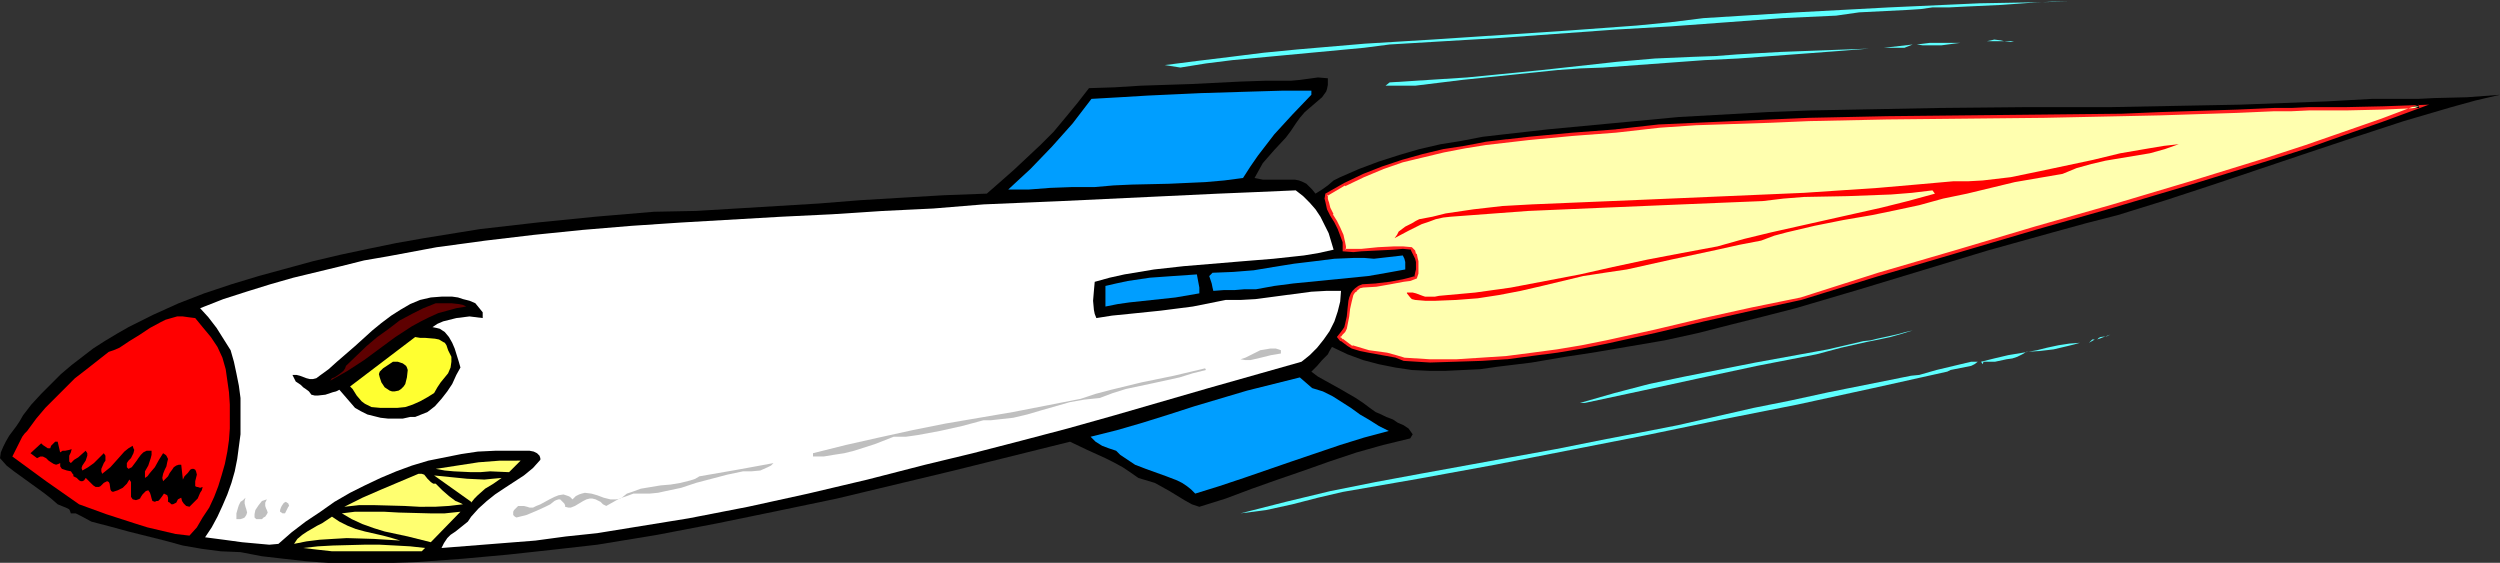 <?xml version="1.0" encoding="UTF-8" standalone="no"?>
<svg
   version="1.0"
   width="129.766mm"
   height="29.213mm"
   id="svg39"
   sodipodi:docname="Missile 1.wmf"
   xmlns:inkscape="http://www.inkscape.org/namespaces/inkscape"
   xmlns:sodipodi="http://sodipodi.sourceforge.net/DTD/sodipodi-0.dtd"
   xmlns="http://www.w3.org/2000/svg"
   xmlns:svg="http://www.w3.org/2000/svg">
  <rect width="100%" height="100%" fill="#333333" stroke="none"/>
  <sodipodi:namedview
     id="namedview39"
     pagecolor="#ffffff"
     bordercolor="#000000"
     borderopacity="0.25"
     inkscape:showpageshadow="2"
     inkscape:pageopacity="0.0"
     inkscape:pagecheckerboard="0"
     inkscape:deskcolor="#d1d1d1"
     inkscape:document-units="mm" />
  <defs
     id="defs1">
    <pattern
       id="WMFhbasepattern"
       patternUnits="userSpaceOnUse"
       width="6"
       height="6"
       x="0"
       y="0" />
  </defs>
  <path
     style="fill:#5effff;fill-opacity:1;fill-rule:evenodd;stroke:none"
     d="m 406.1,0.323 h -3.232 l -3.555,0.162 -6.787,0.485 -6.949,0.323 -3.232,0.162 h -3.232 l -2.262,0.323 -2.424,0.162 -9.696,0.485 -2.262,0.323 -2.262,0.323 -10.504,0.485 -10.827,0.808 -10.989,0.808 -11.15,0.647 -22.301,1.617 -10.989,0.647 -10.827,0.647 -5.01,0.647 -5.171,0.485 -5.171,0.485 -5.171,0.485 -10.342,0.97 -5.171,0.647 -5.01,0.808 v 0 l -3.07,-0.485 6.302,-0.808 6.626,-0.808 6.464,-0.808 6.626,-0.647 13.251,-1.132 13.251,-0.808 26.826,-1.778 13.251,-0.97 6.626,-0.647 6.464,-0.808 18.261,-1.132 18.099,-0.97 17.776,-0.808 9.05,-0.162 z"
     id="path1" />
  <path
     style="fill:#5effff;fill-opacity:1;fill-rule:evenodd;stroke:none"
     d="m 408.524,0 h 2.101 z"
     id="path2" />
  <path
     style="fill:#5effff;fill-opacity:1;fill-rule:evenodd;stroke:none"
     d="m 395.112,8.083 h -5.333 l 0.808,-0.162 0.646,-0.162 1.293,0.162 0.646,0.162 1.293,0.162 z"
     id="path3" />
  <path
     style="fill:#5effff;fill-opacity:1;fill-rule:evenodd;stroke:none"
     d="m 385.739,8.406 h -1.131 l -1.293,0.162 -2.424,0.323 h -2.586 -1.131 l -1.131,-0.162 2.586,-0.323 h 4.848 z"
     id="path4" />
  <path
     style="fill:#5effff;fill-opacity:1;fill-rule:evenodd;stroke:none"
     d="m 369.579,9.376 5.656,-0.647 -1.616,0.647 z"
     id="path5" />
  <path
     style="fill:#5effff;fill-opacity:1;fill-rule:evenodd;stroke:none"
     d="m 366.67,9.538 -6.141,0.485 -6.464,0.485 -13.09,0.97 -6.626,0.323 -6.626,0.485 -13.251,0.97 -4.363,0.162 -4.525,0.323 -9.373,0.97 -9.373,0.97 -9.211,1.132 h -5.818 l 0.808,-0.647 7.595,-0.485 7.595,-0.485 14.706,-1.455 14.706,-1.617 7.434,-0.647 7.434,-0.323 4.525,-0.162 4.202,-0.323 8.565,-0.485 8.565,-0.323 4.363,-0.162 z"
     id="path6" />
  <path
     style="fill:#5effff;fill-opacity:1;fill-rule:evenodd;stroke:none"
     d="m 367.801,9.376 h 0.97 z"
     id="path7" />
  <path
     style="fill:#000000;fill-opacity:1;fill-rule:evenodd;stroke:none"
     d="m 260.499,15.358 v 0.647 0.647 l -0.162,0.808 -0.162,0.485 -0.808,1.132 -1.131,0.97 -1.131,0.97 -1.131,0.97 -0.97,1.132 -0.808,1.132 -0.97,1.455 -0.97,1.293 -2.262,2.425 -1.131,1.293 -1.131,1.293 -0.808,1.455 -0.808,1.455 1.616,0.323 h 2.424 0.808 1.616 1.454 l 0.808,0.162 0.808,0.323 0.646,0.323 0.485,0.485 0.646,0.647 0.646,0.808 1.293,-0.808 1.131,-0.808 1.131,-0.97 1.293,-0.647 3.717,-1.617 3.878,-1.455 4.04,-1.293 3.878,-1.132 4.202,-0.97 4.04,-0.647 4.202,-0.808 4.202,-0.485 8.565,-0.97 8.565,-0.808 8.565,-0.808 8.565,-0.808 8.726,-0.485 8.726,-0.485 8.403,-0.323 8.565,-0.162 16.806,-0.323 16.806,-0.162 h 16.645 l 8.403,-0.162 8.403,-0.162 8.565,-0.162 8.565,-0.323 8.565,-0.323 8.726,-0.485 h 9.05 l 3.232,-0.162 6.464,-0.162 6.464,-0.485 -4.848,1.132 -4.686,1.293 -9.373,2.748 -9.373,3.072 -9.211,3.072 -18.746,6.305 -9.373,3.072 -9.373,2.91 -6.302,1.617 -6.464,1.778 -12.766,3.556 -25.048,7.598 -12.605,3.718 -6.302,1.617 -6.464,1.617 -6.302,1.617 -6.626,1.455 -6.626,1.132 -6.626,1.132 -3.07,0.485 -3.232,0.485 -6.626,1.132 -6.626,0.808 -3.394,0.485 -3.394,0.162 -3.394,0.162 h -3.232 l -3.394,-0.162 -3.232,-0.485 -3.232,-0.647 -3.07,-0.808 -3.07,-1.132 -3.07,-1.455 -0.485,0.808 -0.323,0.647 -1.131,1.132 -0.97,1.132 -1.131,1.132 1.293,0.97 1.454,0.808 2.909,1.617 3.07,1.778 1.454,0.97 1.293,0.97 1.131,0.808 1.131,0.485 0.97,0.485 1.293,0.485 0.97,0.647 1.131,0.485 0.97,0.647 0.808,1.132 -0.485,0.808 -5.333,1.293 -5.171,1.455 -5.333,1.778 -5.01,1.778 -5.171,1.778 -5.01,1.778 -5.171,1.94 -5.171,1.617 -1.454,-0.485 -1.454,-0.808 -2.909,-1.778 -1.454,-0.808 -1.454,-0.808 -1.616,-0.485 -1.616,-0.485 -1.616,-1.132 -1.454,-0.97 -1.778,-0.97 -1.616,-0.808 -3.555,-1.617 -3.394,-1.617 -22.786,5.658 -11.474,2.748 -11.474,2.748 -11.635,2.425 -11.797,2.425 -11.797,2.263 -11.797,1.94 -8.565,0.97 -8.888,0.97 -8.888,0.808 -8.888,0.647 -4.525,0.162 h -4.363 -4.363 -4.363 l -4.363,-0.323 -4.363,-0.485 -4.202,-0.485 -4.202,-0.808 -3.878,-0.162 -3.717,-0.485 -3.717,-0.647 -3.555,-0.97 -7.11,-1.778 -3.555,-0.97 -3.717,-0.97 -2.101,-1.132 -0.97,-0.485 h -0.485 -0.485 l -0.162,-0.485 -0.162,-0.323 -0.323,-0.162 -0.323,-0.162 -0.808,-0.323 L 11.312,98.935 10.019,97.803 8.565,96.672 5.656,94.57 2.747,92.469 1.293,91.337 0,89.882 0.162,88.75 0.646,87.619 1.131,86.649 1.778,85.517 l 1.454,-1.94 0.646,-0.97 0.646,-1.132 1.616,-2.102 1.939,-2.102 1.939,-1.94 1.939,-1.94 2.101,-1.778 2.101,-1.617 2.101,-1.617 2.262,-1.455 2.424,-1.455 2.262,-1.293 4.848,-2.425 5.01,-2.263 5.01,-1.94 5.333,-1.778 5.333,-1.617 5.333,-1.455 5.333,-1.455 5.494,-1.293 5.333,-1.132 5.494,-1.132 5.494,-0.97 10.989,-1.778 11.312,-1.293 11.312,-1.132 11.474,-0.97 8.242,-0.162 8.08,-0.485 15.998,-0.97 8.08,-0.647 8.08,-0.485 8.242,-0.485 8.565,-0.323 2.586,-2.263 2.747,-2.425 2.586,-2.425 2.586,-2.425 2.586,-2.587 2.424,-2.91 2.262,-2.748 2.262,-2.91 5.01,-0.162 5.171,-0.323 9.858,-0.323 9.696,-0.485 4.848,-0.162 h 5.01 l 1.778,-0.162 3.555,-0.485 z"
     id="path8" />
  <path
     style="fill:#009eff;fill-opacity:1;fill-rule:evenodd;stroke:none"
     d="m 257.267,18.591 -3.717,3.88 -3.555,3.88 -3.232,4.203 -1.454,2.102 -1.454,2.263 -3.717,0.485 -3.717,0.323 -7.11,0.323 -7.272,0.162 -3.555,0.162 -3.717,0.323 h -2.101 -2.262 l -4.363,0.162 -4.202,0.323 h -2.101 -1.939 l 2.262,-2.102 2.101,-1.94 4.202,-4.365 4.04,-4.526 3.717,-4.85 5.656,-0.323 5.333,-0.323 10.504,-0.485 10.666,-0.323 5.494,-0.162 h 5.494 z"
     id="path9" />
  <path
     style="fill:#ffffaf;fill-opacity:1;fill-rule:evenodd;stroke:none"
     d="m 474.619,20.854 -7.272,2.748 -7.434,2.587 -7.434,2.587 -7.595,2.425 -15.029,4.688 -15.19,4.526 -15.352,4.365 -15.352,4.526 -15.352,4.526 -15.352,4.85 -9.534,1.94 -9.534,2.102 -9.534,2.263 -9.534,2.102 -4.848,0.97 -4.848,0.808 -4.848,0.647 -5.01,0.647 -4.848,0.323 -5.01,0.323 h -5.171 l -5.171,-0.323 -1.616,-0.485 -1.616,-0.485 -3.555,-0.485 -1.616,-0.485 -1.778,-0.485 -0.646,-0.323 -0.646,-0.485 -0.646,-0.485 -0.646,-0.647 0.485,-0.647 0.485,-0.485 0.323,-0.647 0.323,-0.808 0.162,-1.455 0.323,-1.455 0.162,-1.455 0.162,-0.808 0.162,-0.647 0.485,-0.485 0.323,-0.485 0.646,-0.323 0.646,-0.323 2.747,-0.162 2.747,-0.323 2.586,-0.485 1.131,-0.323 1.293,-0.485 0.162,-0.647 0.162,-0.808 V 51.407 l -0.323,-0.808 -0.162,-0.647 -0.323,-0.647 -0.485,-0.647 -1.616,-0.162 -1.616,0.162 -3.232,0.162 -3.232,0.162 -1.616,0.162 -1.778,-0.162 v -0.647 -0.808 l -0.485,-1.455 -0.646,-1.293 -0.646,-1.293 -0.646,-1.293 -0.646,-1.293 -0.323,-1.293 -0.162,-0.647 v -0.808 l 3.717,-1.94 3.555,-1.778 3.878,-1.617 3.878,-1.132 3.878,-1.132 4.04,-0.97 4.202,-0.808 4.202,-0.647 4.202,-0.485 4.202,-0.485 8.565,-0.808 8.565,-0.647 8.565,-0.97 7.11,-0.485 7.272,-0.162 7.434,-0.323 7.434,-0.323 15.352,-0.323 15.352,-0.162 15.514,-0.162 15.19,-0.323 7.595,-0.162 7.595,-0.162 7.434,-0.323 7.272,-0.323 h 3.394 l 3.394,-0.162 h 7.272 l 7.272,-0.162 z"
     id="path10" />
  <path
     style="fill:#ff1e1e;fill-opacity:1;fill-rule:evenodd;stroke:none"
     d="m 474.619,21.177 -0.162,-0.647 -7.272,2.748 -7.434,2.587 -7.434,2.587 -7.434,2.425 v 0 l -15.19,4.688 -15.19,4.526 -15.352,4.365 -15.19,4.526 -15.514,4.526 -15.19,4.85 -9.534,1.94 -9.534,2.102 -9.534,2.263 -9.534,2.102 -4.848,0.97 -4.848,0.808 -4.848,0.647 -5.01,0.647 v 0 l -4.848,0.323 -5.01,0.323 h -5.171 l -5.171,-0.323 h 0.162 l -1.616,-0.485 v 0 l -1.778,-0.485 -3.555,-0.485 -1.616,-0.485 -1.616,-0.485 v 0.162 l -0.646,-0.485 v 0 l -0.646,-0.485 -0.646,-0.485 v 0.162 l -0.485,-0.647 v 0.323 l 0.485,-0.647 0.485,-0.485 0.323,-0.647 0.162,-0.808 0.323,-1.617 0.162,-1.455 0.323,-1.455 0.162,-0.647 v 0 l 0.162,-0.647 v 0 l 0.323,-0.485 v 0 l 0.485,-0.323 h -0.162 l 0.646,-0.485 h -0.162 l 0.808,-0.162 h -0.162 l 2.747,-0.162 v 0 l 2.747,-0.485 2.586,-0.485 1.293,-0.162 v 0 l 1.293,-0.485 0.323,-0.97 v -0.647 -1.778 l -0.162,-0.647 v 0 l -0.162,-0.808 h -0.162 l -0.162,-0.647 v 0 l -0.646,-0.647 -1.778,-0.162 h -1.616 l -3.232,0.162 -3.232,0.323 h -1.616 -1.778 l 0.323,0.162 v -0.647 l -0.162,-0.808 -0.323,-1.455 v 0 l -0.646,-1.455 v 0 l -0.646,-1.293 -0.808,-1.293 h 0.162 l -0.646,-1.293 -0.323,-1.293 v 0.162 l -0.162,-0.647 v -0.808 l -0.162,0.323 3.555,-2.102 v 0.162 l 3.717,-1.778 3.878,-1.617 3.717,-1.293 v 0 l 4.04,-0.97 4.04,-0.97 4.202,-0.808 4.04,-0.647 4.202,-0.485 v 0 l 4.202,-0.485 8.565,-0.808 8.565,-0.647 v 0 l 8.565,-0.97 v 0 l 7.11,-0.485 14.706,-0.485 7.434,-0.323 15.352,-0.323 30.866,-0.323 15.19,-0.323 7.595,-0.162 15.029,-0.485 7.272,-0.323 h 3.394 l 3.394,-0.162 h 7.272 l 7.272,-0.162 7.11,-0.323 1.939,-0.647 -9.05,0.323 -7.272,0.162 h -7.272 l -3.394,0.162 h -3.394 l -7.272,0.323 -15.029,0.485 -7.595,0.323 -15.19,0.162 -30.866,0.323 -15.352,0.323 -7.434,0.323 -14.706,0.647 -7.11,0.323 h -0.162 l -8.565,0.97 h 0.162 l -8.565,0.647 -8.565,0.808 -4.202,0.485 h -0.162 l -4.04,0.485 -4.202,0.808 -4.202,0.647 -4.04,0.97 -4.04,1.132 v 0 l -3.878,1.293 -3.717,1.455 -3.717,1.778 v 0 l -3.717,2.102 -0.162,0.97 0.162,0.647 0.323,1.455 0.646,1.293 v 0 l 0.808,1.293 0.646,1.293 v 0 l 0.485,1.293 v 0 l 0.485,1.293 v 0 0.808 0.97 l 2.101,0.162 1.616,-0.162 3.232,-0.162 3.232,-0.162 1.616,-0.162 1.616,0.162 -0.162,-0.162 0.323,0.647 v 0 l 0.323,0.647 v 0 l 0.323,0.647 v 0 l 0.162,0.647 v 0 1.455 0 l -0.162,0.647 -0.162,0.808 0.162,-0.162 -1.131,0.323 v 0 l -1.293,0.323 -2.586,0.485 -2.747,0.323 h 0.162 l -2.747,0.162 -0.808,0.323 -0.646,0.485 v 0 l -0.485,0.485 -0.323,0.485 -0.323,0.808 v 0 l -0.162,0.647 -0.162,1.455 -0.162,1.617 -0.323,1.455 -0.162,0.647 v 0 l -0.323,0.485 -0.485,0.647 v 0 l -0.646,0.808 0.646,0.808 h 0.162 l 0.646,0.485 0.646,0.485 v 0 l 0.808,0.485 1.616,0.485 1.616,0.323 3.555,0.647 1.778,0.323 v 0 l 1.616,0.647 5.171,0.323 5.171,-0.162 5.01,-0.162 4.848,-0.323 h 0.162 l 4.848,-0.647 5.01,-0.647 4.848,-0.808 4.848,-0.97 9.534,-2.102 9.534,-2.263 9.373,-2.102 9.696,-2.102 15.19,-4.688 15.352,-4.526 15.352,-4.526 15.352,-4.365 15.19,-4.526 15.19,-4.688 v 0 l 7.595,-2.425 7.272,-2.587 7.434,-2.587 9.211,-3.395 z"
     id="path11" />
  <path
     style="fill:#ff0000;fill-opacity:1;fill-rule:evenodd;stroke:none"
     d="m 427.432,28.29 -2.747,0.97 -2.909,0.808 -5.818,0.97 -2.909,0.485 -2.747,0.647 -2.909,0.808 -2.747,1.132 -4.686,0.808 -4.686,0.808 -9.373,2.263 -4.686,0.97 -4.686,1.293 -4.525,0.97 -4.686,0.97 -5.656,0.97 -5.656,1.132 -2.747,0.647 -2.747,0.647 -2.424,0.647 -2.586,0.97 -4.202,0.808 -4.363,0.97 -9.05,1.94 -4.363,0.97 -4.363,0.97 -4.363,0.647 -4.202,0.647 -4.04,0.97 -4.04,0.97 -4.202,0.97 -4.202,0.808 -4.202,0.647 -4.202,0.323 -4.04,0.162 h -2.101 l -1.939,-0.162 -0.646,-0.162 -0.323,-0.323 -0.646,-0.808 v 0 -0.162 h 1.131 l 0.646,0.162 1.293,0.485 0.485,0.162 h 1.293 0.646 l 0.808,-0.162 3.555,-0.323 3.555,-0.323 6.949,-0.97 6.787,-1.293 6.787,-1.293 6.464,-1.455 6.787,-1.455 6.787,-1.293 6.949,-1.293 5.171,-1.455 5.333,-1.293 10.827,-2.425 10.827,-2.425 5.171,-1.293 5.333,-1.455 -0.485,-0.647 -4.04,0.485 -4.04,0.323 -8.565,0.323 -8.565,0.162 -4.04,0.323 -4.04,0.485 -7.918,0.323 -7.757,0.323 -15.352,0.647 -15.029,0.647 -15.19,1.132 -1.454,0.162 -1.454,0.323 -1.293,0.485 -1.454,0.485 -2.586,1.293 -2.747,1.455 0.485,-0.647 0.323,-0.647 0.646,-0.485 0.646,-0.485 1.293,-0.647 0.808,-0.485 0.646,-0.323 2.586,-0.485 2.586,-0.647 5.494,-0.808 5.656,-0.647 5.818,-0.323 11.635,-0.485 11.635,-0.485 15.029,-0.647 15.029,-0.647 14.544,-0.97 7.434,-0.647 7.272,-0.647 h 2.909 l 2.909,-0.162 2.747,-0.323 2.747,-0.323 5.494,-1.132 5.333,-1.132 5.333,-1.132 5.333,-1.293 5.656,-0.97 2.909,-0.485 z"
     id="path12" />
  <path
     style="fill:#ffffff;fill-opacity:1;fill-rule:evenodd;stroke:none"
     d="m 254.197,37.343 1.454,1.132 1.293,1.293 1.131,1.293 0.97,1.455 0.808,1.617 0.808,1.617 0.485,1.617 0.485,1.617 -2.909,0.647 -2.909,0.485 -5.979,0.647 -5.979,0.485 -5.818,0.485 -5.818,0.485 -5.818,0.647 -2.909,0.485 -2.909,0.485 -2.909,0.647 -2.909,0.808 -0.162,1.778 -0.162,1.94 0.162,1.778 0.162,0.808 0.323,0.808 3.07,-0.485 3.232,-0.323 6.302,-0.647 6.302,-0.808 3.232,-0.647 3.232,-0.647 h 2.909 l 2.909,-0.162 10.989,-1.455 2.909,-0.162 h 2.909 l -0.162,2.102 -0.485,1.94 -0.646,1.94 -0.97,1.94 -1.131,1.617 -1.293,1.617 -1.454,1.455 -1.616,1.293 -18.261,5.173 -18.422,5.335 -9.211,2.587 -9.211,2.425 -9.373,2.425 -9.373,2.263 -11.312,2.91 -11.635,2.748 -11.797,2.587 -11.635,2.263 -11.958,1.94 -5.979,0.97 -6.141,0.647 -5.979,0.808 -6.141,0.485 -6.141,0.485 -6.141,0.485 0.485,-0.97 0.646,-0.97 0.646,-0.647 0.97,-0.647 0.808,-0.647 0.808,-0.647 0.808,-0.647 0.646,-0.97 1.454,-1.617 1.616,-1.455 1.616,-1.293 1.939,-1.293 3.717,-2.425 1.778,-1.455 1.454,-1.617 v -0.323 l -0.162,-0.485 -0.485,-0.485 -0.646,-0.323 -0.808,-0.162 h -3.394 -3.394 l -3.394,0.162 -3.232,0.485 -3.232,0.647 -3.232,0.647 -3.232,0.97 -3.07,1.132 -3.07,1.293 -3.07,1.455 -2.909,1.455 -3.07,1.778 -2.747,1.94 -2.909,1.94 -2.747,2.102 -2.586,2.263 -1.778,0.162 -1.778,-0.162 -3.555,-0.323 -3.555,-0.485 -3.717,-0.485 1.293,-1.94 1.131,-2.102 0.97,-2.102 0.97,-2.263 0.808,-2.263 0.646,-2.263 0.485,-2.425 0.323,-2.425 0.323,-2.425 v -2.263 -2.587 -2.263 l -0.323,-2.425 -0.485,-2.425 -0.485,-2.263 -0.646,-2.263 -2.747,-4.365 -1.616,-2.102 -1.616,-1.778 4.525,-1.778 4.525,-1.455 4.686,-1.455 4.525,-1.293 4.686,-1.132 4.686,-1.132 4.525,-1.132 4.686,-0.808 9.534,-1.778 9.534,-1.293 9.534,-1.132 9.534,-0.97 9.696,-0.808 9.696,-0.647 19.554,-1.132 10.019,-0.485 9.858,-0.647 10.019,-0.485 9.858,-0.808 7.595,-0.323 7.595,-0.323 30.704,-1.455 7.757,-0.323 z"
     id="path13" />
  <path
     style="fill:#009eff;fill-opacity:1;fill-rule:evenodd;stroke:none"
     d="m 275.689,52.862 -3.555,0.647 -3.717,0.647 -14.706,1.455 -3.717,0.485 -3.555,0.647 h -2.262 l -1.939,0.162 h -2.101 l -2.101,0.162 -0.162,-0.647 -0.162,-0.808 -0.485,-1.455 0.646,-0.647 4.04,-0.162 4.04,-0.323 3.878,-0.647 4.04,-0.647 4.04,-0.485 3.878,-0.485 3.878,-0.162 h 1.939 l 1.939,0.162 5.656,-0.647 0.323,0.647 0.162,0.647 v 0.647 z"
     id="path14" />
  <path
     style="fill:#009eff;fill-opacity:1;fill-rule:evenodd;stroke:none"
     d="m 235.289,56.419 v 1.132 l -4.686,0.808 -4.525,0.485 -4.525,0.485 -2.262,0.323 -2.424,0.485 V 56.095 l 2.101,-0.485 2.262,-0.485 4.363,-0.647 4.525,-0.323 4.686,-0.323 z"
     id="path15" />
  <path
     style="fill:#000000;fill-opacity:1;fill-rule:evenodd;stroke:none"
     d="m 94.697,61.268 v 1.132 l -1.293,-0.162 -1.293,-0.162 -1.293,0.162 -1.293,0.162 -1.293,0.323 -1.293,0.323 -1.131,0.485 -0.97,0.647 0.808,0.162 0.646,0.162 0.485,0.323 0.485,0.323 0.808,0.97 0.646,1.132 0.485,1.132 0.808,2.587 0.323,1.132 -0.808,1.455 -0.808,1.778 -0.97,1.455 -1.131,1.455 -1.293,1.455 -1.454,1.132 -0.808,0.323 -0.808,0.323 -0.808,0.323 h -0.97 l -1.454,0.323 h -1.454 -1.454 l -1.454,-0.162 -1.293,-0.323 -1.293,-0.323 -1.293,-0.647 -1.131,-0.647 -3.07,-3.556 -0.646,0.323 -0.646,0.162 -1.454,0.485 -1.454,0.162 h -0.646 l -0.646,-0.162 -0.485,-0.647 -0.646,-0.485 -0.485,-0.323 -0.485,-0.485 -0.97,-0.647 -0.323,-0.647 -0.323,-0.647 h 0.808 l 0.646,0.162 1.293,0.485 0.646,0.162 h 0.646 l 0.646,-0.162 0.646,-0.485 1.778,-1.293 1.616,-1.455 3.555,-3.072 3.394,-3.072 1.778,-1.455 1.939,-1.455 1.778,-1.132 1.939,-1.132 1.939,-0.808 2.101,-0.485 2.101,-0.162 h 0.97 1.131 l 1.131,0.162 0.97,0.323 1.293,0.323 1.131,0.485 z"
     id="path16" />
  <path
     style="fill:#5e0000;fill-opacity:1;fill-rule:evenodd;stroke:none"
     d="m 91.465,60.137 -1.939,0.323 -1.778,0.485 -1.778,0.485 -1.778,0.808 -1.616,0.808 -1.778,0.97 -3.232,2.102 -6.141,4.526 -3.232,2.102 -3.394,1.94 0.323,-0.485 0.485,-0.162 0.485,-0.323 0.485,-0.323 0.808,-0.647 0.323,-0.485 0.162,-0.485 4.04,-3.88 2.101,-1.778 2.262,-1.617 2.101,-1.617 2.424,-1.293 2.262,-1.132 2.424,-0.97 h 1.616 0.646 0.808 l 1.454,0.162 0.808,0.162 z"
     id="path17" />
  <path
     style="fill:#ff0000;fill-opacity:1;fill-rule:evenodd;stroke:none"
     d="m 43.632,70.16 0.646,2.263 0.323,2.263 0.323,2.263 0.162,2.425 v 2.263 2.425 l -0.162,2.263 -0.323,2.263 -0.485,2.425 -0.646,2.263 -0.646,2.102 -0.808,2.102 -0.97,2.102 -1.293,1.94 -1.131,1.94 -1.454,1.617 -2.747,-0.323 -2.747,-0.647 -2.747,-0.647 L 26.341,102.653 20.846,100.875 15.514,98.935 12.282,96.672 9.05,94.408 2.424,89.559 3.07,88.265 3.717,86.972 4.363,85.679 4.848,85.032 5.333,84.547 l 1.778,-2.425 1.778,-2.102 1.939,-1.94 1.939,-1.94 1.939,-1.94 2.101,-1.617 4.525,-3.556 0.97,-0.323 1.131,-0.485 1.939,-1.293 2.101,-1.293 1.939,-1.293 2.101,-1.132 0.97,-0.485 1.131,-0.323 1.131,-0.323 h 1.131 l 1.131,0.162 1.293,0.162 1.454,1.778 1.616,1.94 1.293,1.94 z"
     id="path18" />
  <path
     style="fill:#5effff;fill-opacity:1;fill-rule:evenodd;stroke:none"
     d="m 356.328,69.513 -5.818,1.132 -5.818,1.132 -11.312,2.425 -11.15,2.425 -11.312,2.425 h -0.97 l 3.394,-0.97 3.394,-0.97 6.787,-1.778 6.949,-1.455 13.898,-2.748 7.11,-1.293 7.11,-1.293 6.949,-1.617 1.454,-0.162 1.293,-0.323 2.262,-0.485 2.101,-0.485 1.131,-0.323 1.454,-0.323 -2.101,0.647 -2.262,0.647 -2.262,0.485 -2.424,0.485 -5.01,1.132 -2.424,0.647 z"
     id="path19" />
  <path
     style="fill:#5effff;fill-opacity:1;fill-rule:evenodd;stroke:none"
     d="m 411.433,66.603 0.323,-0.323 0.323,-0.162 1.293,-0.162 0.646,-0.323 z"
     id="path20" />
  <path
     style="fill:#ffff30;fill-opacity:1;fill-rule:evenodd;stroke:none"
     d="m 87.91,68.705 0.323,0.647 0.323,0.647 v 0.485 0.485 l -0.162,1.132 -0.485,1.132 -1.454,1.778 -0.646,0.97 -0.646,1.132 -1.293,0.808 -1.454,0.808 -1.454,0.647 -1.454,0.485 -1.616,0.162 h -1.616 -1.616 l -1.778,-0.162 -0.646,-0.323 -0.646,-0.323 -0.646,-0.485 -0.97,-1.132 -0.808,-1.293 -0.485,-0.485 12.766,-9.699 0.97,0.162 h 0.97 l 1.939,0.162 0.808,0.162 0.808,0.485 0.323,0.162 0.323,0.485 0.162,0.485 z"
     id="path21" />
  <path
     style="fill:#5effff;fill-opacity:1;fill-rule:evenodd;stroke:none"
     d="m 409.817,67.25 0.646,-0.647 h 0.485 z"
     id="path22" />
  <path
     style="fill:#5effff;fill-opacity:1;fill-rule:evenodd;stroke:none"
     d="m 408.04,67.25 -1.131,0.323 -1.293,0.323 -2.747,0.647 -2.747,0.323 -2.586,0.162 -0.808,0.485 -0.97,0.485 -0.97,0.323 -1.131,0.162 -2.262,0.485 h -2.262 l -0.162,0.485 -0.323,-0.485 2.586,-0.647 2.747,-0.647 2.909,-0.485 2.747,-0.485 1.939,-0.485 2.262,-0.485 2.101,-0.323 z"
     id="path23" />
  <path
     style="fill:#bfbfbf;fill-opacity:1;fill-rule:evenodd;stroke:none"
     d="m 251.288,68.705 v 0.647 l -1.939,0.323 -1.939,0.485 -2.101,0.485 h -0.97 l -0.97,-0.162 0.97,-0.323 0.97,-0.485 1.939,-0.97 0.97,-0.162 0.97,-0.162 h 1.131 z"
     id="path24" />
  <path
     style="fill:#000000;fill-opacity:1;fill-rule:evenodd;stroke:none"
     d="m 79.992,72.585 -0.162,1.455 -0.162,0.647 -0.162,0.647 -0.323,0.485 -0.485,0.485 -0.485,0.323 -0.808,0.162 h -0.485 l -0.485,-0.162 -0.485,-0.323 -0.485,-0.323 -0.646,-0.97 -0.323,-0.97 -0.162,-0.647 0.162,-0.485 0.323,-0.323 0.323,-0.323 0.97,-0.647 0.97,-0.647 h 0.97 l 0.97,0.323 0.646,0.485 0.162,0.323 z"
     id="path25" />
  <path
     style="fill:#5effff;fill-opacity:1;fill-rule:evenodd;stroke:none"
     d="m 388.001,70.968 -0.646,0.485 -0.646,0.323 -1.616,0.323 -1.616,0.323 -0.808,0.162 -0.646,0.323 -14.544,3.233 -14.867,3.233 -14.706,2.91 -14.867,3.072 -14.867,2.91 -14.867,2.91 -15.029,2.748 -14.867,2.587 -4.848,1.132 -5.01,1.293 -5.171,1.132 -2.424,0.323 -2.586,0.323 8.888,-2.263 8.726,-2.102 8.888,-1.778 8.726,-1.617 17.776,-3.233 8.888,-1.617 8.888,-1.778 7.595,-1.455 7.434,-1.455 14.867,-3.395 7.272,-1.455 7.434,-1.617 7.272,-1.455 7.272,-1.455 1.616,-0.323 1.616,-0.162 3.394,-0.97 3.394,-0.808 3.394,-0.808 z"
     id="path26" />
  <path
     style="fill:#bfbfbf;fill-opacity:1;fill-rule:evenodd;stroke:none"
     d="m 236.582,72.585 -2.586,0.647 -2.586,0.808 -5.171,1.132 -5.333,1.132 -2.586,0.808 -2.586,0.97 -3.07,0.323 -2.747,0.485 -5.656,1.617 -2.747,0.808 -2.747,0.647 -2.909,0.323 -1.454,0.162 h -1.454 l -4.202,1.132 -4.363,0.97 -4.363,0.808 -2.262,0.323 h -2.424 l -3.717,1.455 -4.04,1.293 -1.939,0.485 -2.101,0.323 -1.939,0.323 h -2.101 v -0.647 l 6.464,-1.617 6.464,-1.455 6.626,-1.455 6.464,-1.293 13.251,-2.263 6.626,-1.293 6.626,-1.293 2.909,-0.97 3.07,-0.808 5.979,-1.455 6.302,-1.293 6.141,-1.455 v 0 z"
     id="path27" />
  <path
     style="fill:#009eff;fill-opacity:1;fill-rule:evenodd;stroke:none"
     d="m 257.429,76.141 2.101,0.647 1.939,0.97 1.778,1.132 1.778,1.132 1.778,1.293 1.939,1.132 1.778,1.132 1.939,0.97 -4.848,1.293 -4.686,1.455 -9.534,3.233 -9.373,3.233 -4.848,1.617 -4.686,1.455 -0.808,-0.808 -0.808,-0.647 -0.97,-0.647 -0.97,-0.485 -2.101,-0.808 -4.04,-1.455 -2.101,-0.808 -0.97,-0.647 -0.97,-0.647 -0.97,-0.647 -0.808,-0.808 -1.454,-0.485 -1.293,-0.485 -1.293,-0.808 -0.97,-0.97 5.171,-1.293 5.01,-1.455 5.171,-1.617 5.01,-1.617 10.342,-3.072 5.171,-1.293 5.171,-1.293 z"
     id="path28" />
  <path
     style="fill:#000000;fill-opacity:1;fill-rule:evenodd;stroke:none"
     d="m 11.797,88.75 0.485,-0.323 h 0.485 l 0.808,-0.162 0.485,-0.162 -0.162,0.647 -0.323,0.647 v 0.808 0.323 l 0.323,0.323 0.646,-0.647 0.808,-0.485 1.454,-1.293 0.323,0.485 v 0.485 l -0.162,0.485 -0.162,0.485 -0.323,0.485 -0.323,0.485 -0.162,0.485 0.162,0.485 1.131,-0.647 1.131,-0.808 0.97,-0.97 0.97,-0.97 0.323,0.485 v 0.485 0.485 l -0.323,0.485 -0.485,1.132 v 0.485 l 0.162,0.485 0.808,-0.647 0.808,-0.647 1.454,-1.617 1.293,-1.455 0.808,-0.647 0.808,-0.485 0.162,0.485 0.162,0.323 -0.162,0.647 -0.485,0.97 -0.485,0.485 -0.323,0.485 v 0.647 0.162 l 0.323,0.323 0.646,-0.323 0.485,-0.647 0.485,-0.647 0.323,-0.485 0.485,-0.647 0.485,-0.485 0.646,-0.323 h 0.97 v 0.808 l -0.162,0.647 -0.485,1.455 -0.646,1.132 v 0.808 0.485 l 0.485,-0.323 0.485,-0.647 0.97,-1.132 0.808,-1.455 0.808,-1.293 0.485,0.323 0.162,0.162 0.162,0.323 0.162,0.323 -0.162,0.647 -0.162,0.808 -0.323,0.647 -0.323,0.808 -0.162,0.808 0.162,0.647 0.485,-0.485 0.485,-0.485 0.323,-0.647 0.485,-0.647 0.323,-0.485 0.485,-0.323 0.485,-0.162 h 0.485 l 0.323,2.91 0.323,-0.647 0.646,-0.647 0.485,-0.647 0.323,-0.162 h 0.323 l 0.323,0.162 0.162,0.323 0.162,0.647 -0.323,1.293 v 0.485 0.485 l 0.323,0.162 h 0.162 l 0.485,0.162 0.485,-0.162 -0.162,0.647 -0.323,0.485 -0.485,1.132 -1.616,1.617 -0.646,-0.162 -0.485,-0.485 -0.323,-0.485 -0.162,-0.647 -0.323,0.162 -0.323,0.162 -0.162,0.323 -0.162,0.323 -0.323,0.162 -0.323,0.162 h -0.323 l -0.323,-0.323 -0.323,-0.162 v -0.162 -0.647 l -0.162,-0.485 -0.323,-0.162 -0.323,-0.162 -0.323,0.485 -0.485,0.647 -0.323,0.323 h -0.323 l -0.323,0.162 -0.485,-0.162 -0.162,-0.485 -0.162,-0.647 -0.162,-0.485 -0.323,-0.485 -0.485,0.162 -0.323,0.323 -0.323,0.323 -0.323,0.485 -0.162,0.323 -0.323,0.162 -0.485,0.162 -0.646,-0.162 -0.323,-0.485 v -0.485 -1.778 -0.647 l -0.323,-0.485 -0.485,0.808 -0.808,0.808 -0.97,0.485 -0.97,0.323 -0.323,-0.162 -0.162,-0.323 -0.162,-1.132 -0.162,-0.323 -0.323,-0.162 -0.646,0.323 -0.646,0.647 -0.323,0.162 h -0.323 -0.323 l -0.485,-0.323 -1.454,-1.455 -0.323,0.485 -0.323,0.162 h -0.323 l -0.323,-0.162 -0.485,-0.485 -0.646,-0.323 v -0.323 l -0.162,-0.162 -0.323,-0.485 -0.808,-0.162 -0.485,-0.162 -0.485,-0.162 -0.323,-0.485 v -0.323 -0.323 l -0.323,0.162 -0.485,0.162 -0.485,-0.162 L 10.019,90.69 9.534,90.367 9.05,89.882 8.403,89.559 H 7.918 l -0.323,0.162 -0.323,0.162 -1.293,-0.97 2.101,-1.94 0.323,0.323 0.485,0.323 0.485,0.323 h 0.485 l 0.162,-0.485 0.485,-0.485 0.323,-0.323 h 0.323 0.162 z"
     id="path29" />
  <path
     style="fill:#ffff70;fill-opacity:1;fill-rule:evenodd;stroke:none"
     d="m 102.131,90.367 -2.262,2.263 -3.717,-0.162 -1.939,0.162 h -1.778 l -3.394,-0.162 -1.778,-0.162 -1.778,-0.323 2.101,-0.323 2.101,-0.323 4.202,-0.647 4.202,-0.323 h 2.101 z"
     id="path30" />
  <path
     style="fill:#bfbfbf;fill-opacity:1;fill-rule:evenodd;stroke:none"
     d="m 151.742,90.852 -0.485,0.485 -0.646,0.323 -1.454,0.647 -1.778,0.162 h -1.616 l -3.07,0.647 -3.07,0.808 -3.07,0.808 -2.909,0.97 -3.07,0.647 -1.454,0.323 -1.616,0.162 h -1.616 -1.616 l -1.293,0.485 -1.454,0.485 -2.586,1.455 -0.646,-0.323 -0.485,-0.485 -0.97,-0.485 -0.646,-0.162 h -0.485 l -0.646,0.162 -0.646,0.323 -0.808,0.485 -0.808,0.485 -0.808,0.323 h -0.485 l -0.646,-0.162 V 99.097 l -0.162,-0.323 -0.485,-0.485 -0.323,-0.323 h -0.323 l -0.485,0.162 -0.323,0.162 -0.808,0.647 -0.97,0.485 -1.778,0.808 -1.939,0.808 -1.939,0.485 -0.323,-0.162 -0.323,-0.323 v -0.323 -0.323 l 0.162,-0.323 0.323,-0.323 0.485,-0.485 h 0.485 0.646 l 0.646,0.162 0.485,0.162 h 0.646 l 0.646,-0.323 0.808,-0.323 1.778,-0.97 0.97,-0.485 0.808,-0.323 0.97,-0.162 0.97,0.323 0.323,0.162 0.485,0.485 0.646,-0.647 0.646,-0.323 0.485,-0.162 0.646,-0.162 1.293,0.162 1.131,0.323 1.293,0.485 1.293,0.323 h 1.131 l 0.808,-0.162 0.485,-0.323 0.808,-0.647 0.97,-0.323 1.778,-0.647 1.939,-0.323 1.939,-0.323 1.939,-0.162 1.939,-0.323 1.939,-0.485 0.97,-0.323 0.808,-0.485 3.717,-0.647 3.717,-0.647 3.555,-0.647 z"
     id="path31" />
  <path
     style="fill:#ffff70;fill-opacity:1;fill-rule:evenodd;stroke:none"
     d="m 85.486,94.893 1.293,1.293 1.293,1.132 1.293,0.97 0.808,0.323 0.646,0.323 -2.747,0.323 -2.747,0.162 H 82.254 L 79.346,99.258 73.366,99.097 h -2.909 l -2.909,0.323 3.555,-1.778 3.717,-1.617 7.272,-3.072 h 0.646 l 0.485,0.162 0.646,0.808 0.646,0.647 0.485,0.323 z"
     id="path32" />
  <path
     style="fill:#ffff70;fill-opacity:1;fill-rule:evenodd;stroke:none"
     d="m 98.414,93.762 -1.616,1.132 -1.616,0.97 -1.454,1.293 -0.646,0.647 -0.646,0.808 v -0.162 l -7.272,-5.173 3.232,0.323 3.232,0.323 3.394,0.162 1.616,-0.162 z"
     id="path33" />
  <path
     style="fill:#bfbfbf;fill-opacity:1;fill-rule:evenodd;stroke:none"
     d="m 47.187,101.845 h -0.808 v -1.132 l 0.323,-1.132 0.162,-0.485 0.323,-0.647 0.485,-0.323 0.485,-0.485 -0.162,0.647 v 0.485 l 0.162,0.647 0.162,0.485 0.162,0.647 -0.162,0.485 -0.323,0.485 -0.323,0.162 z"
     id="path34" />
  <path
     style="fill:#bfbfbf;fill-opacity:1;fill-rule:evenodd;stroke:none"
     d="m 52.358,97.965 -0.162,0.323 -0.162,0.323 v 0.647 l 0.162,0.485 0.162,0.323 0.162,0.485 -0.162,0.323 -0.323,0.485 -0.323,0.162 -0.323,0.323 h -0.485 -0.646 l -0.162,-0.162 -0.162,-0.162 v -0.162 -0.485 l 0.162,-0.808 0.646,-0.97 0.646,-0.808 0.485,-0.162 z"
     id="path35" />
  <path
     style="fill:#bfbfbf;fill-opacity:1;fill-rule:evenodd;stroke:none"
     d="m 56.722,99.258 -0.162,0.162 -0.162,0.323 -0.323,0.647 -0.162,0.323 h -0.162 -0.323 l -0.485,-0.323 v -0.323 l 0.162,-0.485 0.162,-0.323 0.323,-0.485 0.162,-0.162 0.323,-0.162 0.485,0.323 z"
     id="path36" />
  <path
     style="fill:#ffff70;fill-opacity:1;fill-rule:evenodd;stroke:none"
     d="m 84.517,106.371 -4.525,-1.132 -2.262,-0.485 -2.262,-0.485 -2.101,-0.647 -2.262,-0.808 -2.101,-0.97 -1.939,-1.132 2.586,-0.323 h 2.747 2.909 l 2.909,0.162 6.141,0.162 h 2.909 l 3.07,-0.323 z"
     id="path37" />
  <path
     style="fill:#ffff70;fill-opacity:1;fill-rule:evenodd;stroke:none"
     d="m 78.538,106.048 -5.171,-0.323 -5.333,-0.162 -2.747,0.162 -2.586,0.162 -2.586,0.323 -2.424,0.485 0.646,-0.97 0.97,-0.808 0.97,-0.647 1.939,-1.132 0.97,-0.485 0.97,-0.647 0.97,-0.647 1.454,0.97 1.616,0.808 1.616,0.647 1.778,0.485 3.555,0.808 1.778,0.485 z"
     id="path38" />
  <path
     style="fill:#ffff70;fill-opacity:1;fill-rule:evenodd;stroke:none"
     d="m 83.386,107.503 -0.646,0.647 H 76.922 73.851 70.942 65.125 l -2.909,-0.323 -2.747,-0.323 2.909,-0.323 2.909,-0.162 6.141,-0.162 h 3.07 l 3.07,0.162 2.909,0.162 z"
     id="path39" />
</svg>

